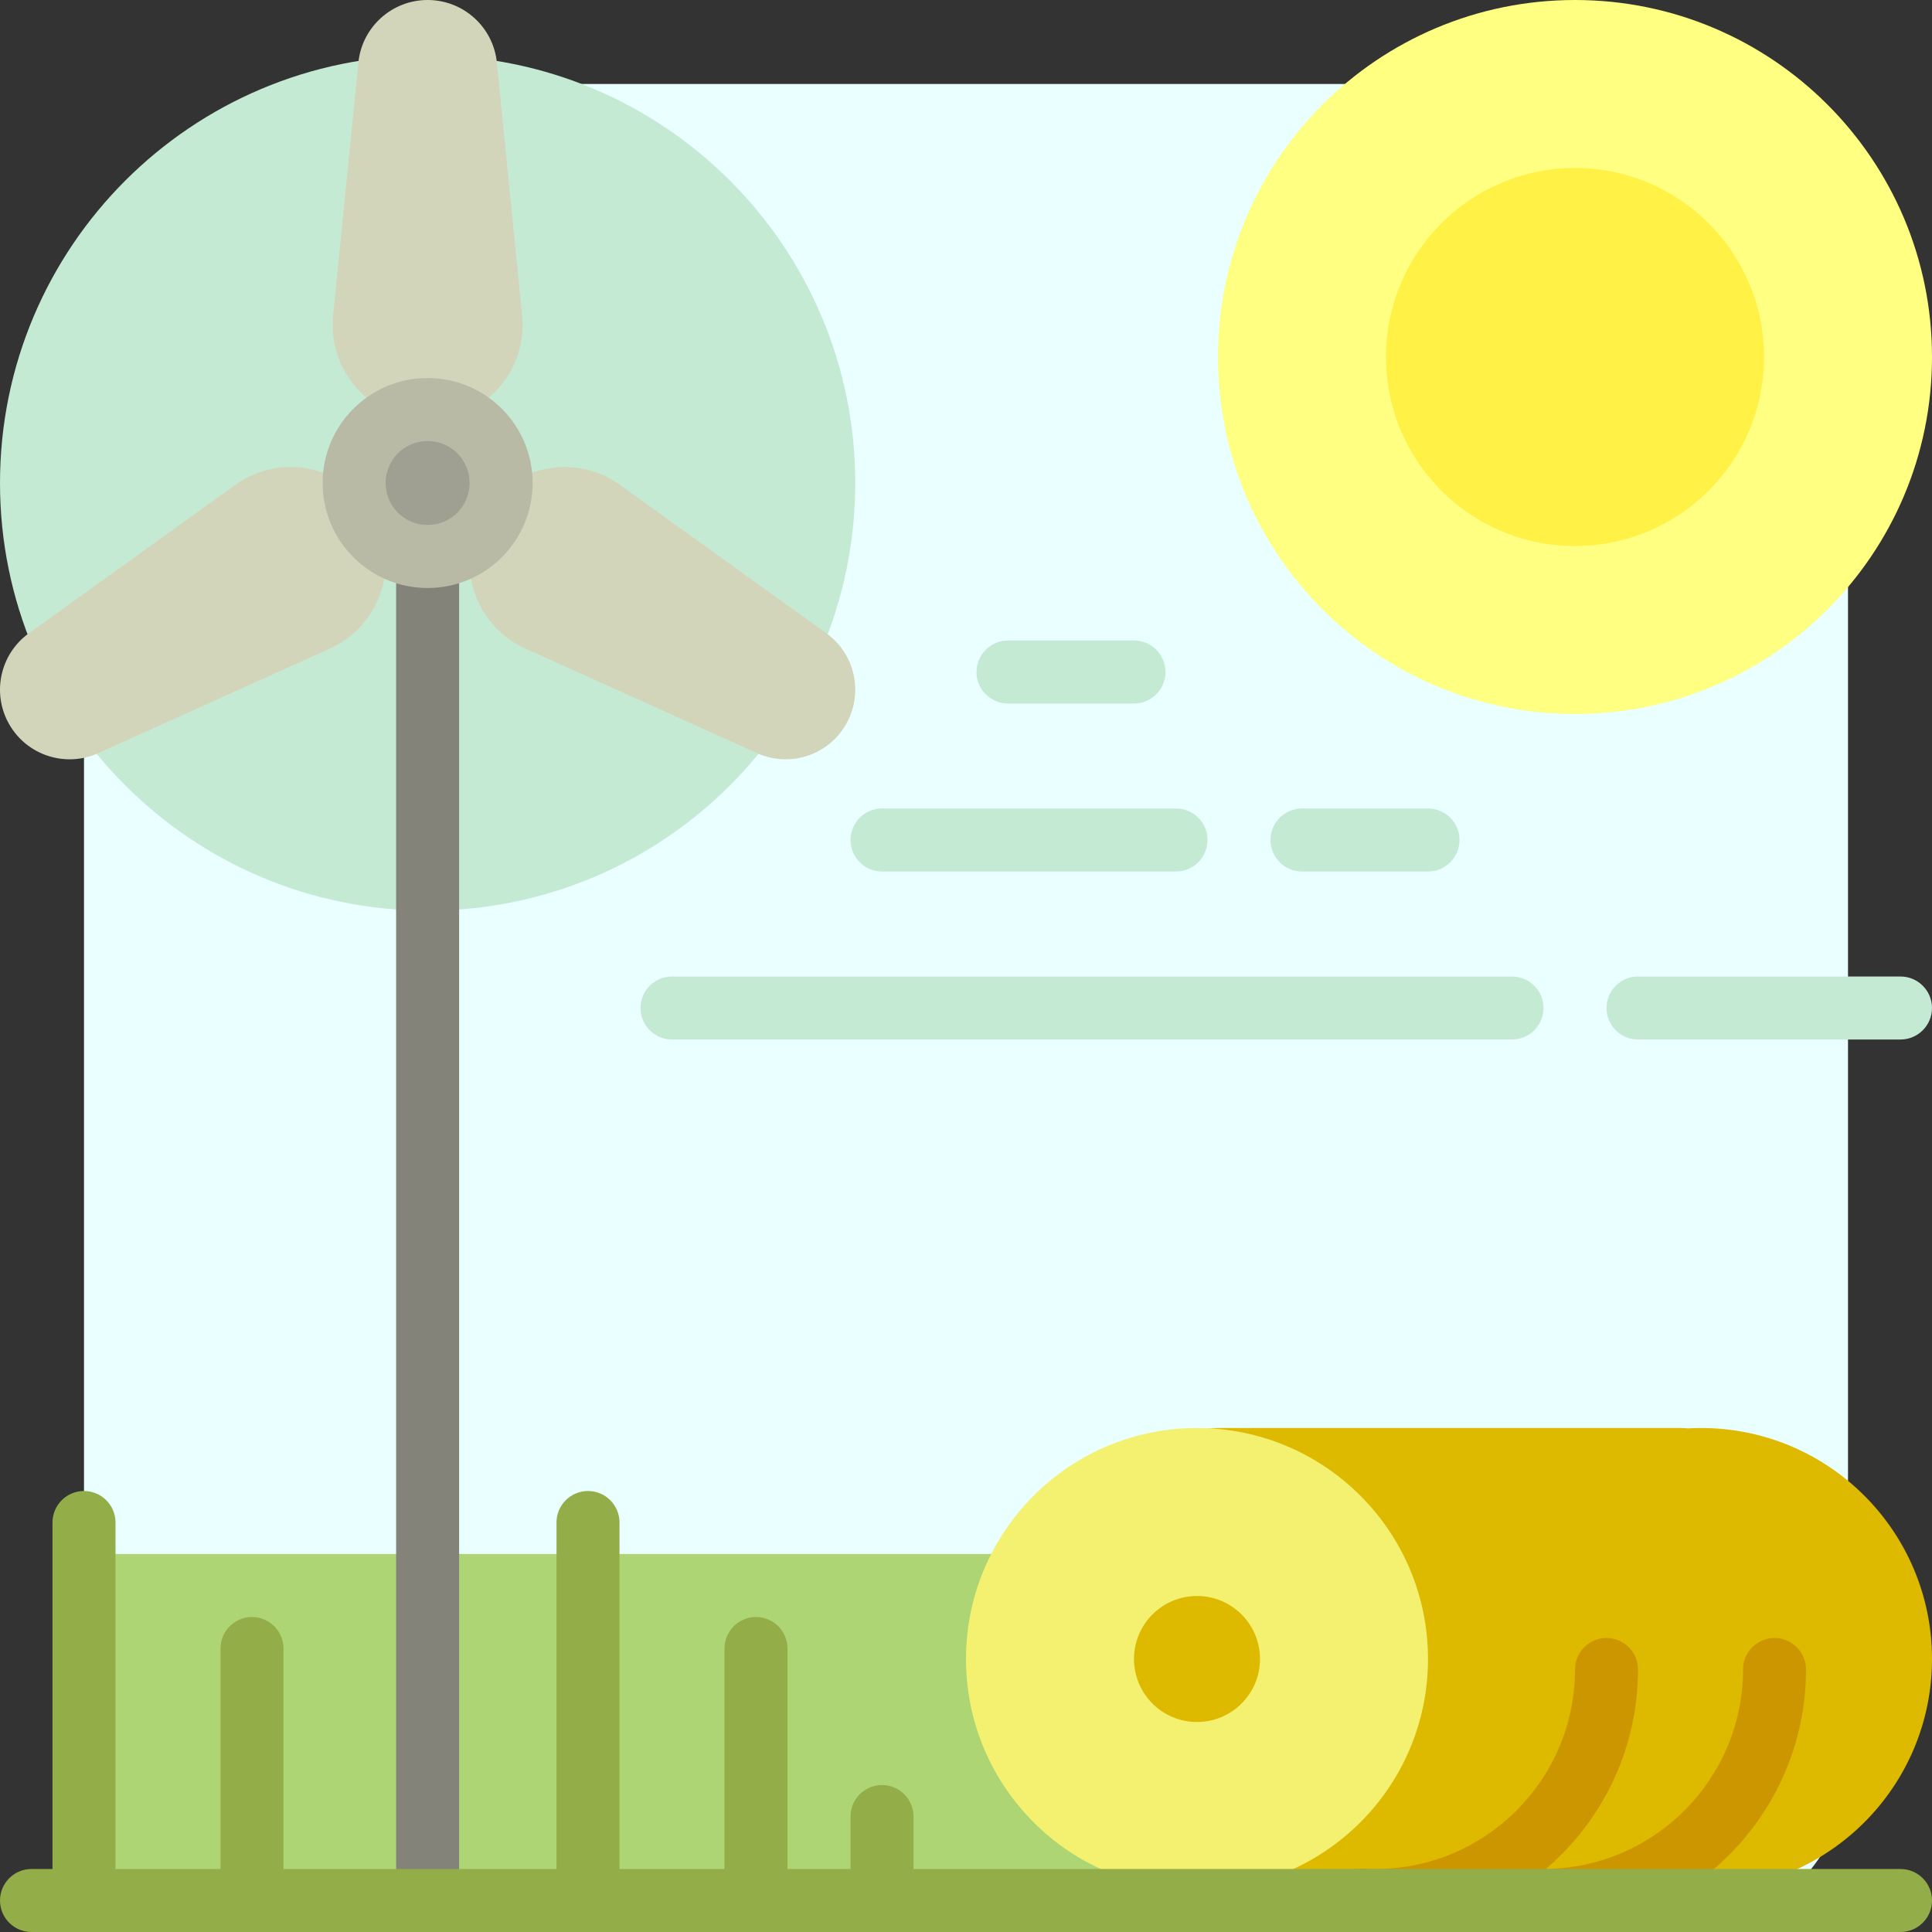 <?xml version="1.0" encoding="iso-8859-1"?>
<!-- Uploaded to: SVG Repo, www.svgrepo.com, Generator: SVG Repo Mixer Tools -->
<svg height="800px" width="800px" version="1.1" id="Layer_1" xmlns="http://www.w3.org/2000/svg" xmlns:xlink="http://www.w3.org/1999/xlink" 
	 viewBox="0 0 512 512" xml:space="preserve">
<rect x="0" y="0" width="512" height="512" fill="#333333" stroke="none"/>
<path style="fill:#EAFFFF;" d="M445.217,512H44.522c-12.295,0-22.261-9.966-22.261-22.261V97.948
	c0-41.8,33.887-75.687,75.687-75.687h347.27c24.588,0,44.522,19.933,44.522,44.522v400.696C489.739,492.066,469.806,512,445.217,512
	z"/>
<path style="fill:#C5EAD4;" d="M226.649,128c0,62.588-50.737,113.325-113.325,113.325S0,190.588,0,128S50.737,14.675,113.325,14.675
	S226.649,65.412,226.649,128z"/>
<path style="fill:#AED574;" d="M378.435,500.87H22.261v-89.043h356.174V500.87z"/>
<path style="fill:#DDB900;" d="M512,439.652L512,439.652c0,33.81-27.408,61.217-61.217,61.217l0,0c-1.17,0-2.331-0.04-3.484-0.105
	c-0.686,0.063-1.378,0.105-2.081,0.105H322.783c-12.295,0-22.261-9.966-22.261-22.261v-77.913c0-12.295,9.966-22.261,22.261-22.261
	h122.435c0.702,0,1.395,0.041,2.081,0.105c1.154-0.065,2.314-0.105,3.484-0.105l0,0C484.592,378.435,512,405.842,512,439.652z"/>
<path style="fill:#F4F170;" d="M378.435,439.652L378.435,439.652c0,33.81-27.408,61.217-61.217,61.217l0,0
	c-33.81,0-61.217-27.408-61.217-61.217l0,0c0-33.81,27.408-61.217,61.217-61.217l0,0
	C351.027,378.435,378.435,405.842,378.435,439.652z"/>
<path style="fill:#CC9600;" d="M478.609,442.435c0,38.358-31.208,69.565-69.565,69.565c-1.066,0-2.169-0.028-3.356-0.087
	c-0.775,0.058-1.503,0.087-2.209,0.087c-4.207,0-7.677-3.115-8.254-7.162c-9.266,4.578-19.686,7.162-30.702,7.162
	c-1.066,0-2.169-0.028-3.356-0.087c-0.775,0.058-1.503,0.087-2.209,0.087c-4.61,0-8.348-3.738-8.348-8.348s3.738-8.348,8.348-8.348
	c0.38,0,0.808-0.023,1.31-0.069c0.413-0.038,0.825-0.046,1.238-0.023c1.102,0.062,2.088,0.092,3.016,0.092
	c29.152,0,52.87-23.718,52.87-52.87c0-4.61,3.738-8.348,8.348-8.348c4.61,0,8.348,3.738,8.348,8.348
	c0,21.134-9.486,40.084-24.41,52.854c28.861-0.343,52.237-23.915,52.237-52.854c0-4.61,3.738-8.348,8.348-8.348
	C474.871,434.087,478.609,437.825,478.609,442.435z"/>
<path style="fill:#DDB900;" d="M333.913,439.652L333.913,439.652c0,9.22-7.475,16.696-16.696,16.696l0,0
	c-9.22,0-16.696-7.475-16.696-16.696l0,0c0-9.22,7.475-16.696,16.696-16.696l0,0C326.438,422.957,333.913,430.432,333.913,439.652z"
	/>
<path style="fill:#84837A;" d="M121.672,119.652v378.435c0,4.61-3.738,8.348-8.348,8.348c-4.61,0-8.348-3.738-8.348-8.348V119.652
	c0-4.61,3.738-8.348,8.348-8.348C117.935,111.304,121.672,115.042,121.672,119.652z"/>
<path style="fill:#D3D5BB;" d="M113.325,111.304L113.325,111.304c-14.898,0-26.539-12.863-25.057-27.688l6.701-67.004
	C95.911,7.181,103.847,0,113.325,0s17.414,7.181,18.357,16.613l6.701,67.004C139.864,98.441,128.223,111.304,113.325,111.304z
	 M218.967,167.796l-54.677-39.305c-12.097-8.696-29.058-5.047-36.507,7.856l0,0c-7.45,12.902-2.129,29.416,11.45,35.544
	l61.378,27.699c8.638,3.899,18.826,0.617,23.565-7.591C228.915,183.791,226.664,173.329,218.967,167.796z M98.866,136.348
	c-7.45-12.902-24.41-16.552-36.507-7.856L7.682,167.796c-7.696,5.532-9.947,15.996-5.209,24.204
	c4.739,8.209,14.927,11.49,23.565,7.591l61.377-27.699C100.995,165.763,106.315,149.25,98.866,136.348L98.866,136.348z"/>
<path style="fill:#B9BAA6;" d="M141.151,128c0,15.368-12.458,27.826-27.826,27.826S85.498,143.368,85.498,128
	s12.458-27.826,27.826-27.826S141.151,112.632,141.151,128z"/>
<path style="fill:#A0A092;" d="M124.455,128c0,6.147-4.983,11.13-11.13,11.13c-6.147,0-11.13-4.983-11.13-11.13
	c0-6.147,4.983-11.13,11.13-11.13C119.472,116.87,124.455,121.853,124.455,128z"/>
<path style="fill:#93AE49;" d="M512,503.652c0,4.61-3.738,8.348-8.348,8.348H8.348C3.738,512,0,508.262,0,503.652
	s3.738-8.348,8.348-8.348h5.565v-91.826c0-4.61,3.738-8.348,8.348-8.348s8.348,3.738,8.348,8.348v91.826h27.826V436.87
	c0-4.61,3.738-8.348,8.348-8.348s8.348,3.738,8.348,8.348v58.435h72.348v-91.826c0-4.61,3.738-8.348,8.348-8.348
	s8.348,3.738,8.348,8.348v91.826H192V436.87c0-4.61,3.738-8.348,8.348-8.348c4.61,0,8.348,3.738,8.348,8.348v58.435h16.696v-13.913
	c0-4.61,3.738-8.348,8.348-8.348s8.348,3.738,8.348,8.348v13.913h261.565C508.262,495.304,512,499.042,512,503.652z"/>
<path style="fill:#C5EAD4;" d="M409.043,267.13c0,4.61-3.738,8.348-8.348,8.348H178.087c-4.61,0-8.348-3.738-8.348-8.348
	s3.738-8.348,8.348-8.348h222.609C405.306,258.783,409.043,262.52,409.043,267.13z M503.652,258.783h-69.565
	c-4.61,0-8.348,3.738-8.348,8.348s3.738,8.348,8.348,8.348h69.565c4.61,0,8.348-3.738,8.348-8.348S508.262,258.783,503.652,258.783z
	 M233.739,230.957h77.913c4.61,0,8.348-3.738,8.348-8.348c0-4.61-3.738-8.348-8.348-8.348h-77.913c-4.61,0-8.348,3.738-8.348,8.348
	C225.391,227.219,229.129,230.957,233.739,230.957z M345.043,230.957h33.391c4.61,0,8.348-3.738,8.348-8.348
	c0-4.61-3.738-8.348-8.348-8.348h-33.391c-4.61,0-8.348,3.738-8.348,8.348C336.696,227.219,340.433,230.957,345.043,230.957z
	 M267.13,186.435h33.391c4.61,0,8.348-3.738,8.348-8.348c0-4.61-3.738-8.348-8.348-8.348H267.13c-4.61,0-8.348,3.738-8.348,8.348
	C258.783,182.697,262.52,186.435,267.13,186.435z"/>
<path style="fill:#FFFF81;" d="M417.391,0C469.642,0,512,42.358,512,94.609s-42.358,94.609-94.609,94.609
	s-94.609-42.358-94.609-94.609S365.141,0,417.391,0z"/>
<path style="fill:#FFF145;" d="M417.391,44.522c27.662,0,50.087,22.424,50.087,50.087s-22.424,50.087-50.087,50.087
	c-27.662,0-50.087-22.424-50.087-50.087S389.729,44.522,417.391,44.522z"/>
</svg>